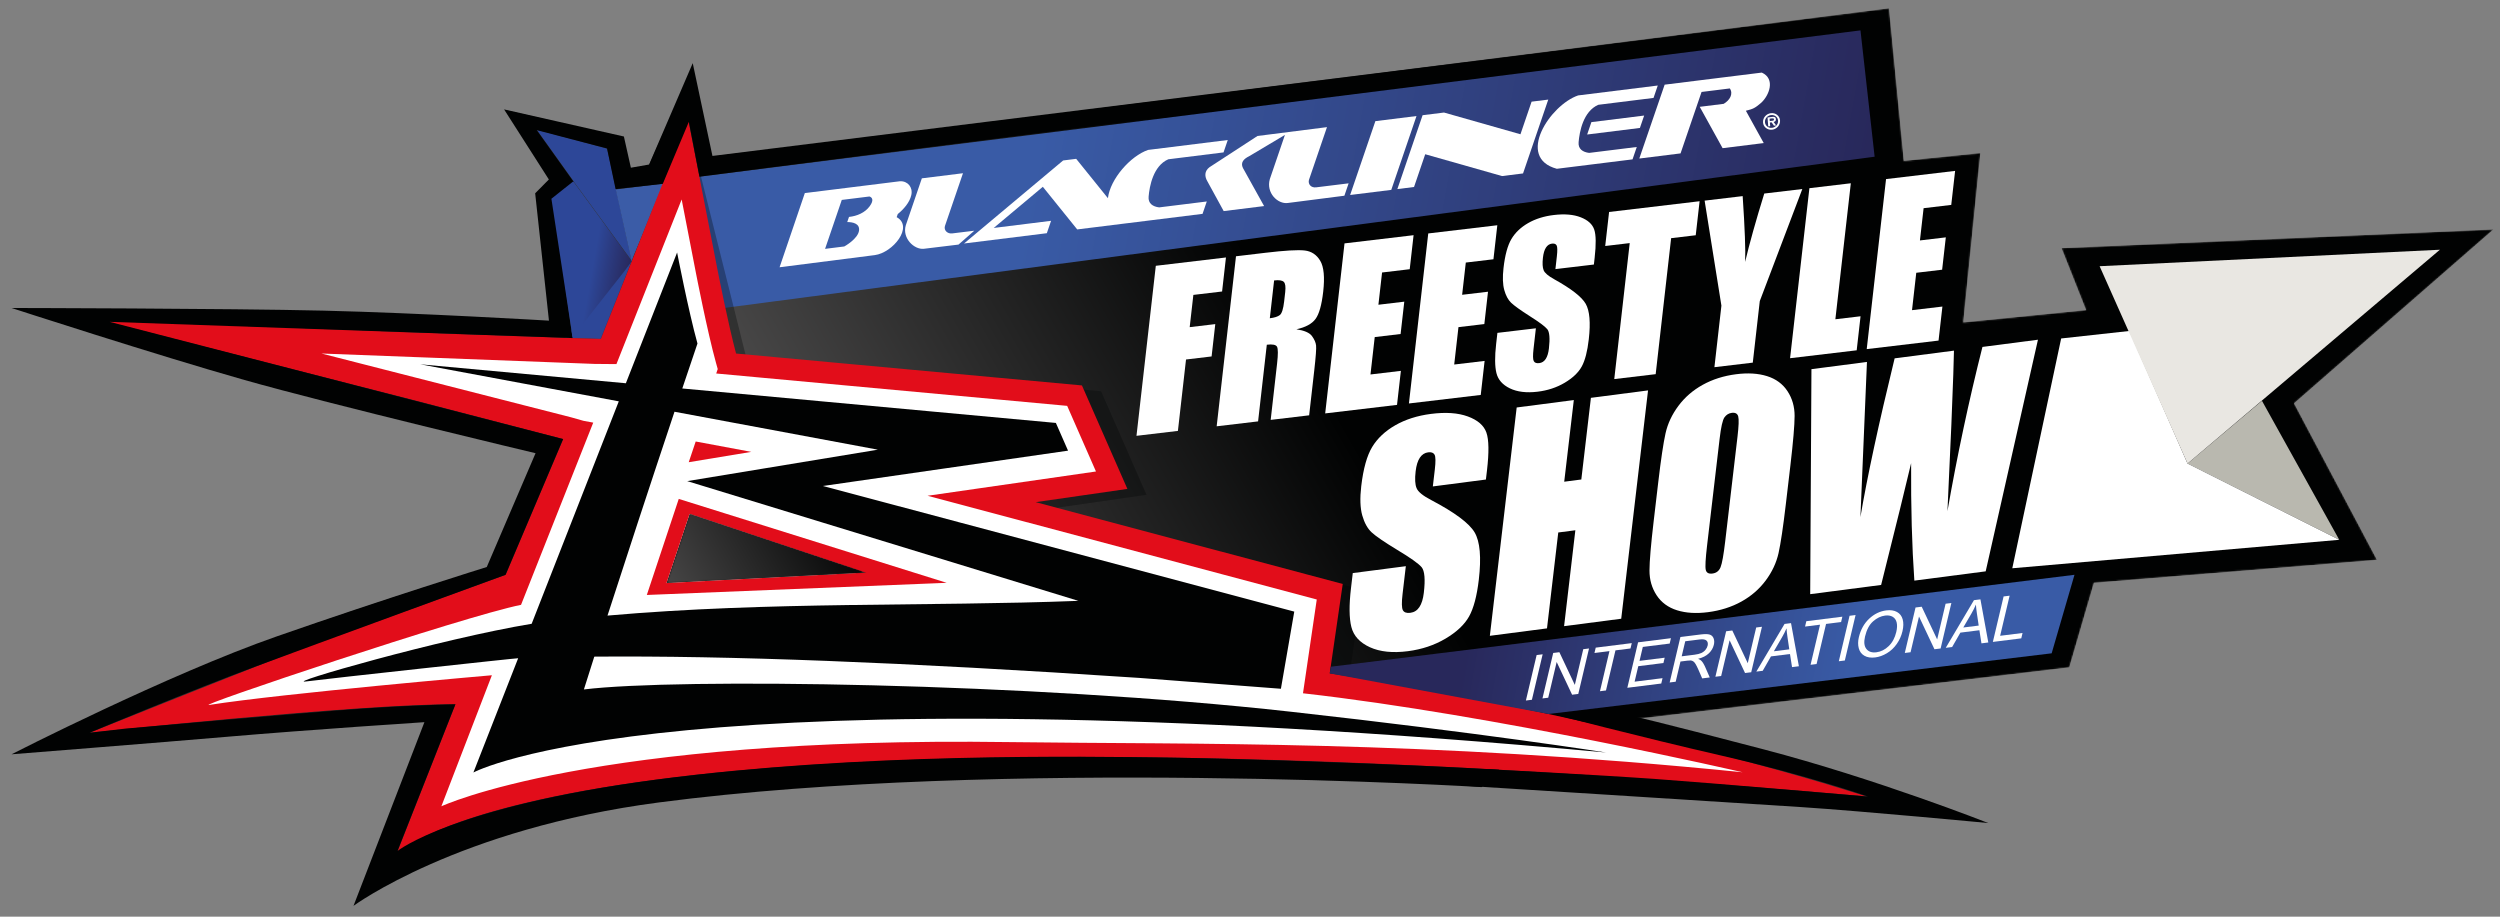 <?xml version="1.0" encoding="utf-8"?>
<!-- Generator: Adobe Illustrator 16.0.0, SVG Export Plug-In . SVG Version: 6.00 Build 0)  -->
<!DOCTYPE svg PUBLIC "-//W3C//DTD SVG 1.1//EN" "http://www.w3.org/Graphics/SVG/1.1/DTD/svg11.dtd">
<svg version="1.1" id="Calque_1" xmlns="http://www.w3.org/2000/svg" xmlns:xlink="http://www.w3.org/1999/xlink" x="0px" y="0px"
	 width="1560px" height="572px" viewBox="84.585 264.052 1560 572" enable-background="new 84.585 264.052 1560 572"
	 xml:space="preserve">
<rect x="84.585" y="264.052" width="1560" height="572" fill="#808080" stroke="none"/>
<g>
	<g>
		<g>
			<path fill="#333333" d="M95.81,456.89c0,0,150.405-0.279,226.334,2.838c76.125,3.125,105.999,5.662,105.999,5.662l-8.667-80.167
				l8.333-9.167l-27.489-43.168l72.667,16.834l4.5,19.666l12-2.167l27.167-60.667l11.999,55.5l733.333-91.665l9.654,95.333
				l47.01-4.5l-10.334,105.666l81.334-7l-16.916-40.167l265.834-11.75l-123.584,107.25l51,97.667l-176.664,12.214l-16.375,54.75
				l-274.174,31.032c0,0,68.326,17.645,109.373,28.002c41.049,10.354,111.885,37.341,111.885,37.341l-73.834-8.5
				c0,0-338.131-26.656-515.25-21.25c-177.119,5.406-280.812,19.713-335.375,37.375c-52.635,17.04-87.928,42.031-87.928,42.031
				l42.833-112.001c0,0-62.736,4.082-134.903,10.421c-64.926,5.702-119.597,9.081-119.597,9.081s91.479-45.559,161.834-71.665
				c58.384-21.664,131.169-43.168,131.169-43.168l30.999-72.165c0,0-111.492-26.297-178.333-45.098
				c-66.84-18.803-147.199-44.688-147.199-44.688"/>
			<polygon fill="#2D4798" points="419.558,345.065 463.382,356.715 478.758,426.74 444.026,379.272 			"/>
			<polygon fill="#2D4798" points="460.06,475.572 437.21,474.825 479.847,424.298 			"/>
			<polygon fill="#3B5CA7" points="468.796,382.255 499.147,378.499 478.669,426.784 			"/>
			<g opacity="0.31">
				<g>
					<g>
						<defs>
							
								<rect id="SVGID_1_" x="529.639" y="230.747" transform="matrix(0.985 0.174 -0.174 0.985 79.228 -149.152)" width="725.217" height="295.183"/>
						</defs>
						<clipPath id="SVGID_2_">
							<use xlink:href="#SVGID_1_"  overflow="visible"/>
						</clipPath>
						<polygon clip-path="url(#SVGID_2_)" fill="#010202" points="523.048,383.984 1252.951,292.022 1261.779,370.857 
							538.963,465.87 						"/>
					</g>
				</g>
			</g>
		</g>
		<g>
			<g>
				<defs>
					<polygon id="SVGID_3_" points="521.692,363.098 529.649,493.397 907.492,666.161 910.841,685.404 936.025,679.206 
						1029.189,721.803 1375.818,680.473 1391.193,627.723 1567.789,613.385 1516.068,515.723 1640.484,407.222 1370.984,418.889 
						1386.318,457.556 1309.652,465.223 1320.318,359.556 1272.562,364.447 1263.318,269.223 					"/>
				</defs>
				<clipPath id="SVGID_4_">
					<use xlink:href="#SVGID_3_"  overflow="visible"/>
				</clipPath>
				<defs>
					
						<filter id="Adobe_OpacityMaskFilter" filterUnits="userSpaceOnUse" x="287.181" y="-270.288" width="1551.227" height="1523.108">
						<feColorMatrix  type="matrix" values="1 0 0 0 0  0 1 0 0 0  0 0 1 0 0  0 0 0 1 0"/>
					</filter>
				</defs>
				<mask maskUnits="userSpaceOnUse" x="287.181" y="-270.288" width="1551.227" height="1523.108" id="SVGID_5_">
					<g filter="url(#Adobe_OpacityMaskFilter)">
						<g>
							<defs>
								<polygon id="SVGID_6_" points="521.692,363.098 529.649,493.397 907.492,666.161 910.841,685.404 936.025,679.206 
									1029.189,721.803 1375.818,680.473 1391.193,627.723 1567.789,613.385 1516.068,515.723 1640.484,407.222 1370.984,418.889 
									1386.318,457.556 1309.652,465.223 1320.318,359.556 1272.562,364.447 1263.318,269.223 								"/>
							</defs>
							<clipPath id="SVGID_7_" clip-path="url(#SVGID_4_)">
								<use xlink:href="#SVGID_6_"  overflow="visible"/>
							</clipPath>
							
								<linearGradient id="SVGID_8_" gradientUnits="userSpaceOnUse" x1="473.639" y1="-521.572" x2="474.64" y2="-521.572" gradientTransform="matrix(873.135 -504.105 504.105 873.135 -149968.547 694893.312)">
								<stop  offset="0" style="stop-color:#000000"/>
								<stop  offset="0.328" style="stop-color:#FFFFFF"/>
								<stop  offset="1" style="stop-color:#FFFFFF"/>
							</linearGradient>
							<polygon clip-path="url(#SVGID_7_)" fill="url(#SVGID_8_)" points="287.18,311.557 1294.968,-270.288 1838.408,670.976 
								830.618,1252.821 							"/>
						</g>
					</g>
				</mask>
				
					<linearGradient id="SVGID_9_" gradientUnits="userSpaceOnUse" x1="473.639" y1="-521.57" x2="474.639" y2="-521.57" gradientTransform="matrix(873.135 -504.105 504.105 873.135 -149969.547 694891.438)">
					<stop  offset="0" style="stop-color:#4E4D4D"/>
					<stop  offset="0.328" style="stop-color:#010202"/>
					<stop  offset="1" style="stop-color:#010202"/>
				</linearGradient>
				<polygon clip-path="url(#SVGID_4_)" mask="url(#SVGID_5_)" fill="url(#SVGID_9_)" points="287.181,311.558 1294.968,-270.288 
					1838.408,670.976 830.618,1252.821 				"/>
			</g>
		</g>
		<g>
			<polygon fill="#B9B8AF" points="1544.283,600.888 1449.593,553.335 1496.044,514.136 			"/>
			<polygon fill="#FFFFFF" points="1370.751,475.253 1413.324,470.574 1449.615,553.319 1544.283,600.888 1340.253,618.647 			"/>
			<polygon fill="#E9E7E2" points="1394.744,430.163 1607.074,419.885 1449.615,553.321 			"/>
			<polygon fill="#FFFFFF" points="805.809,429.909 849.583,424.713 847.169,445.943 829.243,448.07 826.956,468.19 
				842.917,466.295 840.624,486.475 824.663,488.372 819.599,532.932 793.751,536.004 			"/>
			<path fill="#FFFFFF" d="M855.845,423.969l18.295-2.174c12.197-1.447,20.398-1.928,24.602-1.436
				c4.205,0.493,7.434,2.643,9.684,6.448c2.254,3.805,2.867,10.229,1.838,19.27c-0.938,8.261-2.529,13.921-4.775,16.988
				c-2.246,3.068-6.225,5.221-11.938,6.461c4.961,0.747,8.193,2.15,9.695,4.215c1.502,2.062,2.361,4.019,2.574,5.866
				c0.215,1.849-0.168,7.058-1.141,15.62l-3.18,27.979l-24.004,2.853l4.004-35.256c0.646-5.681,0.627-9.146-0.059-10.401
				c-0.688-1.253-2.809-1.669-6.367-1.246l-5.438,47.839l-25.848,3.067L855.845,423.969z M879.63,439.049l-2.682,23.592
				c2.904-0.346,4.99-1.01,6.254-2.003c1.264-0.989,2.16-3.823,2.691-8.497l0.662-5.834c0.383-3.361,0.07-5.499-0.936-6.416
				C884.613,438.974,882.617,438.695,879.63,439.049"/>
			<polygon fill="#FFFFFF" points="923.562,415.926 966.662,410.809 964.25,432.037 946.998,434.088 944.712,454.209 
				960.859,452.288 958.564,472.473 942.417,474.389 939.765,497.721 958.736,495.466 956.324,516.698 911.505,522.019 			"/>
			<polygon fill="#FFFFFF" points="975.812,409.721 1018.908,404.605 1016.496,425.836 999.244,427.885 996.958,448.002 
				1013.103,446.086 1010.812,466.268 994.664,468.186 992.013,491.514 1010.982,489.264 1008.57,510.493 963.753,515.816 			"/>
			<path fill="#FFFFFF" d="M1079.171,429.123l-24.006,2.852l0.893-7.862c0.418-3.669,0.377-5.97-0.123-6.903
				c-0.498-0.929-1.467-1.312-2.896-1.142c-1.557,0.186-2.811,1.003-3.762,2.452c-0.951,1.451-1.584,3.552-1.898,6.305
				c-0.402,3.54-0.256,6.157,0.439,7.843c0.65,1.688,2.842,3.562,6.564,5.619c10.678,5.923,17.244,11.043,19.701,15.361
				c2.455,4.322,3.094,11.68,1.912,22.075c-0.859,7.56-2.318,13.226-4.385,17.005c-2.064,3.781-5.611,7.164-10.633,10.152
				c-5.023,2.987-10.688,4.856-16.988,5.604c-6.918,0.822-12.666,0.124-17.236-2.091c-4.574-2.214-7.373-5.393-8.395-9.539
				c-1.023-4.146-1.084-10.194-0.18-18.145l0.789-6.947l24.006-2.852l-1.467,12.909c-0.453,3.979-0.404,6.492,0.141,7.547
				c0.547,1.06,1.68,1.482,3.396,1.279c1.719-0.203,3.08-1.076,4.086-2.619c1-1.543,1.664-3.73,1.986-6.572
				c0.711-6.245,0.375-10.234-1.002-11.969c-1.416-1.729-5.086-4.458-10.998-8.197c-5.91-3.78-9.791-6.572-11.646-8.377
				c-1.854-1.807-3.26-4.438-4.221-7.903c-0.959-3.463-1.117-8.013-0.477-13.65c0.922-8.125,2.568-14.18,4.939-18.169
				c2.371-3.986,5.848-7.297,10.428-9.932c4.578-2.631,9.938-4.316,16.076-5.044c6.715-0.797,12.303-0.318,16.768,1.436
				c4.463,1.753,7.264,4.297,8.396,7.631c1.137,3.336,1.227,9.22,0.268,17.649L1079.171,429.123z"/>
			<polygon fill="#FFFFFF" points="1145.136,389.615 1142.724,410.847 1127.375,412.669 1117.728,497.531 1091.882,500.602 
				1101.527,415.74 1086.24,417.555 1088.656,396.323 			"/>
			<path fill="#FFFFFF" d="M1209.23,382.005l-26.541,69.93l-4.363,38.4l-23.943,2.845l4.363-38.403l-10.48-65.532l23.746-2.82
				c1.357,20.268,1.863,33.957,1.525,41.062c2.719-11.491,6.701-25.712,11.949-42.665L1209.23,382.005z"/>
			<polygon fill="#FFFFFF" points="1239.5,378.409 1229.853,463.272 1245.57,461.404 1243.16,482.639 1201.595,487.573 
				1213.652,381.479 			"/>
			<polygon fill="#FFFFFF" points="1261.478,375.8 1304.576,370.683 1302.164,391.914 1284.914,393.963 1282.626,414.08 
				1298.771,412.163 1296.478,432.346 1280.333,434.264 1277.683,457.593 1296.652,455.341 1294.238,476.572 1249.421,481.894 			
				"/>
		</g>
		<g>
			<g>
				<defs>
					<polygon id="SVGID_10_" points="515.622,374.967 531.541,456.857 1254.353,361.842 1245.525,283.007 					"/>
				</defs>
				<clipPath id="SVGID_11_">
					<use xlink:href="#SVGID_10_"  overflow="visible"/>
				</clipPath>
				
					<linearGradient id="SVGID_12_" gradientUnits="userSpaceOnUse" x1="473.267" y1="-521.377" x2="474.267" y2="-521.377" gradientTransform="matrix(714.211 125.935 -125.935 714.211 -403144.25 313079.125)">
					<stop  offset="0" style="stop-color:#395BA6"/>
					<stop  offset="0.289" style="stop-color:#395BA6"/>
					<stop  offset="1" style="stop-color:#28285B"/>
				</linearGradient>
				<polygon clip-path="url(#SVGID_11_)" fill="url(#SVGID_12_)" points="553.359,160.961 1267.572,286.895 1216.312,577.602 
					502.1,451.665 				"/>
			</g>
		</g>
		<g>
			<path fill="#FFFFFF" d="M801.324,386.703c0.534-6.335,2.857-19.182,12.286-23.258c0.083-0.002,34.465-4.291,34.465-4.291
				l2.641-7.737l-49.711,6.182c-11.062,3.789-23.695,18.229-25.072,30.129l-19.799-24.562l-8.144,1.017l-61.854,51.813l51.681-6.423
				l2.644-7.735l-35.791,4.451l30.646-25.678l21.449,26.604l30.947-3.847c0.005,0.001,0.012,0.006,0.02,0.007l47.244-5.875
				l2.644-7.727l-29.719,3.689C803.91,392.979,800.896,390.989,801.324,386.703"/>
			<path fill="#FFFFFF" d="M644.105,399.556l0.679-1.932c3.632-2.963,7.385-7.146,8.452-11.823c1.104-4.843-2.182-8.854-7.042-8.656
				l-59.393,7.382l-15.761,46.295l59.406-7.586C641.724,421.764,654.854,405.513,644.105,399.556 M627.287,392.731
				c-2.967,4.066-7.96,6.171-12.925,6.681l-1.101,3.199c3.502,0.028,7.791,0.914,7.386,5.146
				c-0.521,5.317-9.215,10.088-9.215,10.088l-11.999,1.5l10.428-30.541l17.275-2.143
				C628.773,387.221,630.114,388.847,627.287,392.731"/>
			<path fill="#FFFFFF" d="M678.7,409.71c-2.785,0.324-5.288-1.824-4.479-4.602l11.265-32.963l-25.665,3.186l-9.991,29.231
				c-2.489,8.104,5.224,15.384,11.22,14.734l21.646-2.625l9.848-8.652L678.7,409.71z"/>
			<polygon fill="#FFFFFF" points="942.814,339.649 927.07,385.724 952.742,382.539 968.484,336.456 			"/>
			<polygon fill="#FFFFFF" points="1040.3,327.487 1033.347,347.835 985.646,334.277 972.281,335.941 956.537,382.031 
				966.941,380.738 973.921,360.3 1021.861,373.911 1034.962,372.28 1050.703,326.198 			"/>
			<path fill="#FFFFFF" d="M1183.951,309.343l-0.055,0.009l-60.568,7.527l-15.76,45.913l0.078-0.017l-0.068,0.197l25.674-3.2
				l13.104-38.339l17.648-2.197c2.32,3.472-0.082,7.394-3.842,9.609l-14.941,1.862l14.27,25.806l25.668-3.188l-11.145-20.163
				c4.631-1.151,5.635-1.646,9.488-4.915C1188.548,323.7,1192.638,313.26,1183.951,309.343"/>
			<path fill="#FFFFFF" d="M901.359,376.347l11.262-32.964l-43.371,5.518l-29.943,19.493c-3.306,2.491-3.074,5.896-1.249,8.923
				l10.104,18.455l25.22-3.132l-13.191-23.734c-1.703-3.403,0.473-5.74,3.854-7.37l22.338-13.305l-9.424,27.572
				c-2.473,8.594,4.916,15.721,11.166,14.917l35.359-4.54l2.641-7.73l-20.291,2.504
				C902.718,381.345,900.683,379.023,901.359,376.347"/>
			<path fill="#FFFFFF" d="M1069.644,352.715c0.529-6.344,2.848-19.201,12.283-23.271c0.08-0.014,34.465-4.289,34.465-4.289
				l2.643-7.738l-49.709,6.181c-17.547,6.011-39.072,38.846-13.279,45.775l47.242-5.872l2.648-7.729l-29.717,3.689
				C1072.236,358.98,1069.218,356.991,1069.644,352.715"/>
			<polygon fill="#FFFFFF" points="1074.966,347.988 1107.89,343.893 1110.539,336.155 1077.609,340.252 			"/>
			<path fill="#FFFFFF" d="M1192.751,338.436c-0.113-1.478-1.041-1.596-2.363-1.433l-2.869,0.355l0.449,5.581l1.211-0.154
				l-0.178-2.28l1.061-0.126l1.479,2.112l1.361-0.167l-1.584-2.173C1192.328,339.942,1192.837,339.449,1192.751,338.436
				 M1190.615,339.395l-1.693,0.206l-0.117-1.496l1.383-0.17c0.57-0.068,1.289-0.164,1.344,0.51
				C1191.582,339.146,1191.251,339.331,1190.615,339.395"/>
			<path fill="#FFFFFF" d="M1189.603,334.681c-2.941,0.364-5.115,2.949-4.889,5.809c0.229,2.839,2.785,4.857,5.723,4.496
				c2.932-0.359,5.125-2.97,4.893-5.823C1195.103,336.322,1192.531,334.312,1189.603,334.681 M1190.337,343.808
				c-2.281,0.278-4.238-1.274-4.418-3.479c-0.178-2.196,1.494-4.191,3.771-4.475c2.254-0.28,4.24,1.253,4.422,3.47
				C1194.291,341.519,1192.593,343.521,1190.337,343.808"/>
			<g opacity="0.31">
				<g>
					<g>
						<defs>
							
								<rect id="SVGID_13_" x="142.824" y="378.526" transform="matrix(0.985 0.174 -0.174 0.985 118.311 -113.966)" width="1135.657" height="481.643"/>
						</defs>
						<clipPath id="SVGID_14_">
							<use xlink:href="#SVGID_13_"  overflow="visible"/>
						</clipPath>
						<path clip-path="url(#SVGID_14_)" fill="#010202" d="M926.273,687.903l8.117-55.787l-191.607-51.063l57.222-8.259
							l-28.354-64.57c0,0-221.503-21.489-221.518-21.503l-36.156-144.571l-22.927,54.154l-33.202,82.964l-99.738-4.021
							l-131.72-5.017l-66.132-2.507l70.722,18.078l121.776,31.106l95.16,24.791l-35.913,84.69c0,0-111.69,40.542-125.171,45.357
							c-13.482,4.822-134.346,53.178-134.346,53.178s196.047-22.346,228.213-17.735l-37.021,94.011
							c0,0,92.794-108.399,917.417-36.534C1261.093,764.666,1124.669,719.308,926.273,687.903"/>
					</g>
				</g>
			</g>
			<path fill="#FFFFFF" d="M1179.541,745.499l-54.625-15.161l-34.371-7.724l-36.109-6.791l-72.469-13.442l-75.723-12.345
				l8.209-57.472l-211.253-56.698l73.81-14.263l-21.19-50.993l-214.754-19.896l-29.152-124.853l-46.733,116.345L227.86,473.82
				l215.672,58.651l-40.815,100.441l-218.33,76.66l55.782-5.272l60.372-5.929l7.884-0.003l69.455-2.588l-31.603,83.404
				l28.768-11.009l36.011-9.824l39.64-7.877l39.348-6.062l65.841-7.135l46.631-3.688l73.617-1.654l37.478-0.604l47.965-0.038
				l46.65-0.04l31.164,0.84l56.907,1.045l75.604,3.204l57.854,2.562l68.99,6.668l67.15,3.015l24.258,1.274L1179.541,745.499z
				 M500.439,627.879l14.438-43.123L624.7,621.299L500.439,627.879z"/>
			<path fill="#E20D1A" d="M518.701,539.547c-1.457,4.322-2.897,8.635-4.345,12.924l39.021-6.451L518.701,539.547z"/>
			<path fill="#010202" d="M507.101,421.605l-31.975,81.6l-128.324-11.829l123.908,23.116L416.344,653.29
				c-56.415,9.31-155.979,37.941-140.67,35.974c14.005-1.803,132.344-14.717,132.241-14.467l-27.93,71.289
				c0,0,121.516-66.337,706.868-12.471c0,0-77.807-12.212-196.883-25.457c-164.483-18.294-383.61-20.995-441.035-13.886
				c0.783-2.581,3.062-9.793,6.486-20.481c82.734-0.691,191.533,3.377,340.253,13.288c0,0,88.092,6.794,88.196,6.761l8.336-48.147
				l-291.704-77.74l-0.16-0.044l-0.443-0.114l-1.82-0.486l1.854-0.27l151.108-21.779l-7.589-17.301l-233.121-21.496
				c3.16-9.417,6.326-18.793,9.469-28.05C514.143,457.997,507.101,421.605,507.101,421.605 M632.358,544.656L513.412,564.27
				L757.5,638.984c-93.646,3.641-192.346,0.283-293.839,9.197c10.716-33.147,25.979-79.855,41.807-127.205L632.358,544.656z"/>
			<path fill="#E20D1A" d="M914.339,684.239l8.115-55.784l-191.608-51.063l57.224-8.258l-28.355-64.568l-215.826-19.91
				c-2.415-9.027-5.268-21.705-7.479-32.204c-2.419-11.419-4.131-20.271-4.146-20.281l-18.246-93.639l-54.507,136.992l-18.053-0.523
				l-95.285-3.413l-131.721-5.017l-66.131-2.51l70.722,18.082l121.775,31.105l95.161,24.797l-35.913,84.686
				c0,0-111.691,40.543-125.171,45.355c-13.484,4.826-134.346,53.181-134.346,53.181s168.047-18.07,228.212-17.733l-37.021,94.006
				c0,0,92.797-108.397,917.417-36.53C1249.158,761.006,1112.734,715.65,914.339,684.239 M359.997,767.182l31.525-81.776
				c0,0-130.244,11.278-176.339,18.52c-11.153,1.75,158.638-55.258,194.526-62.453l45.053-113.701l-6.103-1.133L441,524.464
				l-97.77-24.977l-0.634-0.166l-57.414-14.673l59.016,2.246l0.649,0.021l110.643,4.215l12.27,0.109l1.483,0.012l0.009-0.04
				l40.686-102.692l8.943,46.059c0.011,0.04,7.052,36.34,12.449,55.769l1.116,3.992l-0.95,2.772l219,20.193l17.969,40.953
				l-105.086,15.152l242.863,64.722l-8.594,58.526c120.084,13.57,274.361,49.283,274.361,49.283
				C970.603,725.69,829.5,728.7,714.989,727.129C453.424,723.366,359.997,767.182,359.997,767.182"/>
			<path fill="#010202" d="M91.785,456.238c0,0,134.991,0.225,194.755,1.652c59.763,1.43,140.591,6.246,140.591,6.246l-8.596-79.466
				l8.539-8.628l-27.94-43.729l74.764,16.909l4.358,19.477l11.374-1.992l27.228-63.252l12.297,57.897l693.498-86.356l-8.773,10.241
				L521.07,374.297l-6.661-34.192l-16.261,38.667l-29.432,3.286l-5.334-25.341l-43.912-11.489l23.205,32.492l-12.673,11.341
				l11.845,85.956L152.955,464.88l283.023,73.162l-35.913,84.687c0,0-115.583,42.241-155.718,57.137
				c-40.136,14.892-103.8,41.4-103.8,41.4l22.453-2.582c0,0,116.657-10.385,149.732-12.592c33.077-2.204,56.027-2.562,56.027-2.562
				l-36.106,91.504c0,0,34.635-27.729,161.373-44.5c126.736-16.771,265.416-14.519,321.54-13.731
				c33.735,0.474,101.132,2.777,149.259,4.799c31.939,1.344,55.199,2.748,55.199,2.748l-10.893,10.861
				c0,0-299.554-18.41-513.189,9.539c-125.606,16.436-190.766,64.555-190.766,64.555l44.254-114.62c0,0-70.166,4.567-123.572,9.146
				c-41.962,3.6-134.079,10.901-134.079,10.901s97.69-49.922,165.771-73.664c68.08-23.741,130.778-43.196,130.778-43.196
				l30.45-71.021c0,0-126.548-30.082-181.666-45.696C181.998,485.543,91.785,456.238,91.785,456.238"/>
			<path fill="#010202" d="M1000.652,754.499c0,0,168.1,10.546,207.74,13.168c39.641,2.625,116.912,9.978,116.912,9.978
				s-69.883-27.6-140.295-46.018c-70.41-18.421-80.684-20.503-80.684-20.503l36.527-4.471l-12.529-6.301l-75.793,9.007
				c0,0,55.293,14.525,106.945,26.36c51.658,11.84,90.717,25.402,90.717,25.402s-94.846-8.263-131.48-10.902
				c-36.637-2.641-106.656-6.26-106.656-6.26L1000.652,754.499z"/>
			<path fill="#FFFFFF" d="M1011.785,563.281l-33.113,4.303l1.24-10.557c0.58-4.928,0.523-8.012-0.162-9.253
				c-0.689-1.237-2.021-1.729-3.998-1.472c-2.145,0.278-3.877,1.399-5.191,3.362c-1.312,1.962-2.189,4.794-2.621,8.492
				c-0.561,4.754-0.361,8.258,0.596,10.502c0.898,2.252,3.914,4.722,9.051,7.4c14.721,7.728,23.771,14.461,27.156,20.201
				c3.383,5.743,4.254,15.594,2.613,29.557c-1.191,10.15-3.215,17.781-6.064,22.886c-2.852,5.112-7.746,9.717-14.676,13.825
				c-6.932,4.107-14.744,6.726-23.439,7.855c-9.541,1.239-17.465,0.421-23.77-2.455c-6.305-2.877-10.16-7.086-11.568-12.621
				c-1.408-5.54-1.479-13.644-0.227-24.323l1.096-9.328l33.111-4.304l-2.035,17.338c-0.629,5.338-0.566,8.709,0.188,10.111
				c0.752,1.405,2.312,1.957,4.684,1.646c2.371-0.309,4.25-1.504,5.637-3.59c1.383-2.092,2.301-5.039,2.748-8.854
				c0.986-8.392,0.529-13.729-1.367-16.026c-1.957-2.284-7.014-5.875-15.164-10.767c-8.148-4.951-13.502-8.617-16.055-11
				c-2.555-2.384-4.494-5.884-5.814-10.511c-1.316-4.625-1.531-10.721-0.643-18.288c1.281-10.913,3.561-19.062,6.832-24.458
				c3.275-5.395,8.072-9.903,14.393-13.528c6.316-3.618,13.711-5.984,22.18-7.085c9.26-1.203,16.967-0.675,23.123,1.586
				c6.154,2.263,10.014,5.617,11.576,10.066c1.562,4.447,1.68,12.33,0.35,23.653L1011.785,563.281z"/>
			<polygon fill="#FFFFFF" points="1112.966,507.664 1096.228,650.141 1060.576,654.776 1067.605,594.934 1056.937,596.32 
				1049.908,656.159 1014.255,660.799 1030.992,518.32 1066.644,513.688 1060.66,564.639 1071.328,563.252 1077.314,512.299 			"/>
			<path fill="#FFFFFF" d="M1198.949,578.639c-1.684,14.313-3.199,24.494-4.545,30.531c-1.354,6.041-4.023,11.743-8.02,17.118
				c-3.996,5.371-9.055,9.755-15.178,13.151c-6.127,3.396-13.059,5.599-20.793,6.604c-7.338,0.954-13.783,0.562-19.332-1.169
				c-5.553-1.733-9.812-4.862-12.781-9.387c-2.973-4.526-4.451-9.679-4.439-15.455c0.012-5.778,0.881-16.004,2.604-30.672
				l2.863-24.375c1.682-14.313,3.195-24.492,4.545-30.532c1.346-6.04,4.02-11.742,8.016-17.115
				c3.992-5.371,9.055-9.759,15.18-13.152c6.123-3.398,13.053-5.603,20.791-6.604c7.336-0.953,13.783-0.564,19.332,1.169
				c5.551,1.736,9.812,4.865,12.783,9.391c2.971,4.521,4.451,9.675,4.439,15.452c-0.014,5.778-0.879,16.006-2.602,30.672
				L1198.949,578.639z M1168.794,536.454c0.777-6.629,0.924-10.817,0.436-12.577c-0.49-1.755-1.834-2.49-4.035-2.205
				c-1.861,0.241-3.379,1.178-4.541,2.799c-1.164,1.625-2.178,6.104-3.037,13.439l-7.816,66.528
				c-0.973,8.271-1.246,13.332-0.824,15.188c0.418,1.853,1.818,2.624,4.189,2.314c2.426-0.315,4.113-1.631,5.051-3.953
				c0.939-2.312,1.9-7.668,2.885-16.057L1168.794,536.454z"/>
			<path fill="#FFFFFF" d="M1356.271,476.032l-32.613,144.539l-44.516,5.787c-1.502-21.354-2.174-45.797-2.014-73.311
				c-2.826,12.155-9.07,37.489-18.721,76.008l-44.258,5.754l0.777-140.4l34.637-4.506l-2.072,49.228l-2.004,47.582
				c4.238-25.039,11.354-58.06,21.346-99.053l37.02-4.814c0.004,4.104-0.541,19.601-1.629,46.49l-2.434,53.694
				c6.08-34.752,13.361-68.916,21.84-102.496L1356.271,476.032z"/>
		</g>
		<g>
			<g>
				<defs>
					<polygon id="SVGID_15_" points="428.663,388.062 441.835,474.38 474.306,433.143 478.763,427.077 442.297,377.231 					"/>
				</defs>
				<clipPath id="SVGID_16_">
					<use xlink:href="#SVGID_15_"  overflow="visible"/>
				</clipPath>
				
					<linearGradient id="SVGID_17_" gradientUnits="userSpaceOnUse" x1="465.638" y1="-523.799" x2="466.638" y2="-523.799" gradientTransform="matrix(55.26 9.744 -9.744 55.26 -30412.262 24830.322)">
					<stop  offset="0" style="stop-color:#2D4798"/>
					<stop  offset="0.578" style="stop-color:#2D4798"/>
					<stop  offset="1" style="stop-color:#28285B"/>
				</linearGradient>
				<polygon clip-path="url(#SVGID_16_)" fill="url(#SVGID_17_)" points="430.927,375.228 486.188,384.971 469.56,479.27 
					414.301,469.524 				"/>
			</g>
		</g>
		<g>
			<path fill="#E20D1A" d="M508.13,575.37l-19.928,59.943l187.104-7.584L508.13,575.37z M514.879,584.756l109.46,36.567
				l-123.899,6.556L514.879,584.756z"/>
		</g>
		<g>
			<g>
				<defs>
					<polygon id="SVGID_19_" points="500.817,627.768 625.48,621.439 515.256,584.645 					"/>
				</defs>
				<clipPath id="SVGID_20_">
					<use xlink:href="#SVGID_19_"  overflow="visible"/>
				</clipPath>
				<defs>
					
						<filter id="Adobe_OpacityMaskFilter_1_" filterUnits="userSpaceOnUse" x="483.591" y="536.872" width="162.084" height="158.625">
						<feColorMatrix  type="matrix" values="1 0 0 0 0  0 1 0 0 0  0 0 1 0 0  0 0 0 1 0"/>
					</filter>
				</defs>
				<mask maskUnits="userSpaceOnUse" x="483.591" y="536.872" width="162.084" height="158.625" id="SVGID_18_">
					<g filter="url(#Adobe_OpacityMaskFilter_1_)">
						<g>
							<defs>
								<polygon id="SVGID_21_" points="500.817,627.768 625.48,621.439 515.256,584.645 								"/>
							</defs>
							<clipPath id="SVGID_22_" clip-path="url(#SVGID_20_)">
								<use xlink:href="#SVGID_21_"  overflow="visible"/>
							</clipPath>
							
								<linearGradient id="SVGID_23_" gradientUnits="userSpaceOnUse" x1="472.281" y1="-523.678" x2="473.281" y2="-523.678" gradientTransform="matrix(139.06 -80.286 80.286 139.06 -23131.789 111394.055)">
								<stop  offset="0" style="stop-color:#000000"/>
								<stop  offset="0.818" style="stop-color:#FFFFFF"/>
								<stop  offset="1" style="stop-color:#FFFFFF"/>
							</linearGradient>
							<polygon clip-path="url(#SVGID_22_)" fill="url(#SVGID_23_)" points="483.591,597.932 589.345,536.872 645.675,634.441 
								539.922,695.497 							"/>
						</g>
					</g>
				</mask>
				
					<linearGradient id="SVGID_24_" gradientUnits="userSpaceOnUse" x1="472.281" y1="-523.678" x2="473.281" y2="-523.678" gradientTransform="matrix(139.06 -80.286 80.286 139.06 -23131.789 111394.055)">
					<stop  offset="0" style="stop-color:#4E4D4D"/>
					<stop  offset="0.818" style="stop-color:#010202"/>
					<stop  offset="1" style="stop-color:#010202"/>
				</linearGradient>
				<polygon clip-path="url(#SVGID_20_)" mask="url(#SVGID_18_)" fill="url(#SVGID_24_)" points="483.591,597.932 589.345,536.872 
					645.675,634.441 539.922,695.497 				"/>
			</g>
		</g>
		<g>
			<g>
				<defs>
					<polygon id="SVGID_25_" points="915.021,680.083 914.341,684.24 1050.884,709.579 1364.818,671.723 1379.068,622.723 					"/>
				</defs>
				<clipPath id="SVGID_26_">
					<use xlink:href="#SVGID_25_"  overflow="visible"/>
				</clipPath>
				
					<linearGradient id="SVGID_27_" gradientUnits="userSpaceOnUse" x1="472.86" y1="-521.499" x2="473.87" y2="-521.499" gradientTransform="matrix(440.553 77.681 -77.681 440.553 -247907.641 193631.266)">
					<stop  offset="0" style="stop-color:#28285B"/>
					<stop  offset="0.187" style="stop-color:#28285B"/>
					<stop  offset="0.712" style="stop-color:#395BA6"/>
					<stop  offset="1" style="stop-color:#395BA6"/>
				</linearGradient>
				<polygon clip-path="url(#SVGID_26_)" fill="url(#SVGID_27_)" points="940.638,541.165 1381.193,618.848 1350.078,769.271 
					909.527,691.588 				"/>
			</g>
		</g>
		<g>
			<polygon fill="#FFFFFF" points="1036.74,701.175 1043.445,672.804 1047.199,672.33 1040.496,700.705 			"/>
			<polygon fill="#FFFFFF" points="1047.076,699.88 1053.781,671.504 1057.634,671.021 1067.273,691.429 1072.539,669.151 
				1076.138,668.698 1069.433,697.073 1065.58,697.556 1055.945,677.132 1050.677,699.427 			"/>
			<polygon fill="#FFFFFF" points="1082.964,695.376 1088.876,670.352 1079.527,671.522 1080.318,668.175 1102.81,665.353 
				1102.019,668.699 1092.632,669.878 1086.72,694.905 			"/>
			<polygon fill="#FFFFFF" points="1100.037,693.233 1106.74,664.86 1127.255,662.283 1126.466,665.634 1109.703,667.737 
				1107.65,676.425 1123.349,674.455 1122.562,677.785 1106.865,679.755 1104.582,689.412 1122.003,687.228 1121.212,690.574 			"/>
			<path fill="#FFFFFF" d="M1126.458,689.917l6.703-28.373l12.58-1.576c2.527-0.321,4.391-0.311,5.588,0.037
				c1.195,0.344,2.035,1.112,2.518,2.301c0.482,1.197,0.541,2.572,0.17,4.131c-0.475,2.018-1.527,3.795-3.158,5.336
				c-1.627,1.548-3.848,2.677-6.66,3.391c0.883,0.354,1.523,0.729,1.932,1.13c0.859,0.866,1.602,2,2.227,3.383l3.111,7.104
				l-4.725,0.592l-2.361-5.432c-0.693-1.562-1.287-2.756-1.785-3.57c-0.496-0.813-0.982-1.364-1.459-1.655
				c-0.477-0.293-0.986-0.472-1.533-0.539c-0.404-0.037-1.092,0.006-2.061,0.125l-4.354,0.549l-2.979,12.6L1126.458,689.917z
				 M1133.957,673.591l8.072-1.008c1.717-0.219,3.102-0.564,4.15-1.039c1.055-0.479,1.92-1.138,2.609-1.979
				c0.688-0.846,1.141-1.725,1.355-2.641c0.318-1.343,0.092-2.387-0.68-3.127c-0.77-0.744-2.207-0.982-4.311-0.718l-8.98,1.127
				L1133.957,673.591z"/>
			<polygon fill="#FFFFFF" points="1154.988,686.336 1161.693,657.962 1165.542,657.479 1175.185,677.887 1180.449,655.61 
				1184.048,655.153 1177.345,683.531 1173.494,684.015 1163.857,663.589 1158.589,685.886 			"/>
			<path fill="#FFFFFF" d="M1180.539,683.13l17.602-29.741l4.043-0.508l4.912,26.917l-4.277,0.533l-1.279-8.177l-11.865,1.49
				l-5.146,8.981L1180.539,683.13z M1191.478,670.449l9.621-1.207l-1.104-7.483c-0.34-2.276-0.549-4.152-0.623-5.633
				c-0.793,1.864-1.729,3.733-2.812,5.608L1191.478,670.449z"/>
			<polygon fill="#FFFFFF" points="1214.375,678.884 1220.287,653.858 1210.937,655.03 1211.728,651.683 1234.22,648.86 
				1233.427,652.208 1224.041,653.386 1218.128,678.41 			"/>
			<polygon fill="#FFFFFF" points="1232.007,676.67 1238.712,648.298 1242.466,647.824 1235.761,676.198 			"/>
			<path fill="#FFFFFF" d="M1244.505,661.694c1.111-4.711,3.248-8.558,6.406-11.537c3.16-2.981,6.738-4.725,10.74-5.226
				c2.617-0.329,4.83-0.001,6.641,0.986c1.807,0.985,2.996,2.531,3.57,4.634c0.576,2.1,0.527,4.567-0.143,7.404
				c-0.682,2.878-1.869,5.526-3.566,7.94c-1.697,2.42-3.75,4.344-6.154,5.777c-2.404,1.438-4.84,2.311-7.303,2.616
				c-2.672,0.334-4.908-0.01-6.707-1.034c-1.799-1.025-2.979-2.586-3.533-4.687C1243.9,666.478,1243.916,664.183,1244.505,661.694
				 M1248.361,661.266c-0.809,3.418-0.521,5.995,0.852,7.735c1.373,1.733,3.445,2.43,6.223,2.081
				c2.824-0.354,5.385-1.641,7.682-3.854c2.297-2.217,3.875-5.15,4.738-8.803c0.547-2.312,0.629-4.277,0.258-5.902
				c-0.375-1.623-1.201-2.817-2.48-3.578c-1.277-0.76-2.854-1.02-4.725-0.785c-2.66,0.334-5.162,1.535-7.51,3.603
				C1251.05,653.823,1249.371,656.994,1248.361,661.266"/>
			<polygon fill="#FFFFFF" points="1273.179,671.503 1279.88,643.13 1283.734,642.647 1293.375,663.054 1298.636,640.777 
				1302.238,640.323 1295.535,668.698 1291.683,669.181 1282.046,648.757 1276.777,671.052 			"/>
			<path fill="#FFFFFF" d="M1298.728,668.296l17.604-29.742l4.043-0.506l4.912,26.914l-4.279,0.538l-1.279-8.18l-11.863,1.492
				l-5.146,8.982L1298.728,668.296z M1309.669,655.615l9.619-1.205l-1.105-7.485c-0.34-2.275-0.547-4.151-0.621-5.633
				c-0.793,1.866-1.729,3.737-2.811,5.61L1309.669,655.615z"/>
			<polygon fill="#FFFFFF" points="1328.13,664.608 1334.835,636.233 1338.587,635.763 1332.675,660.787 1346.65,659.033 
				1345.861,662.384 			"/>
		</g>
	</g>
</g>
</svg>
